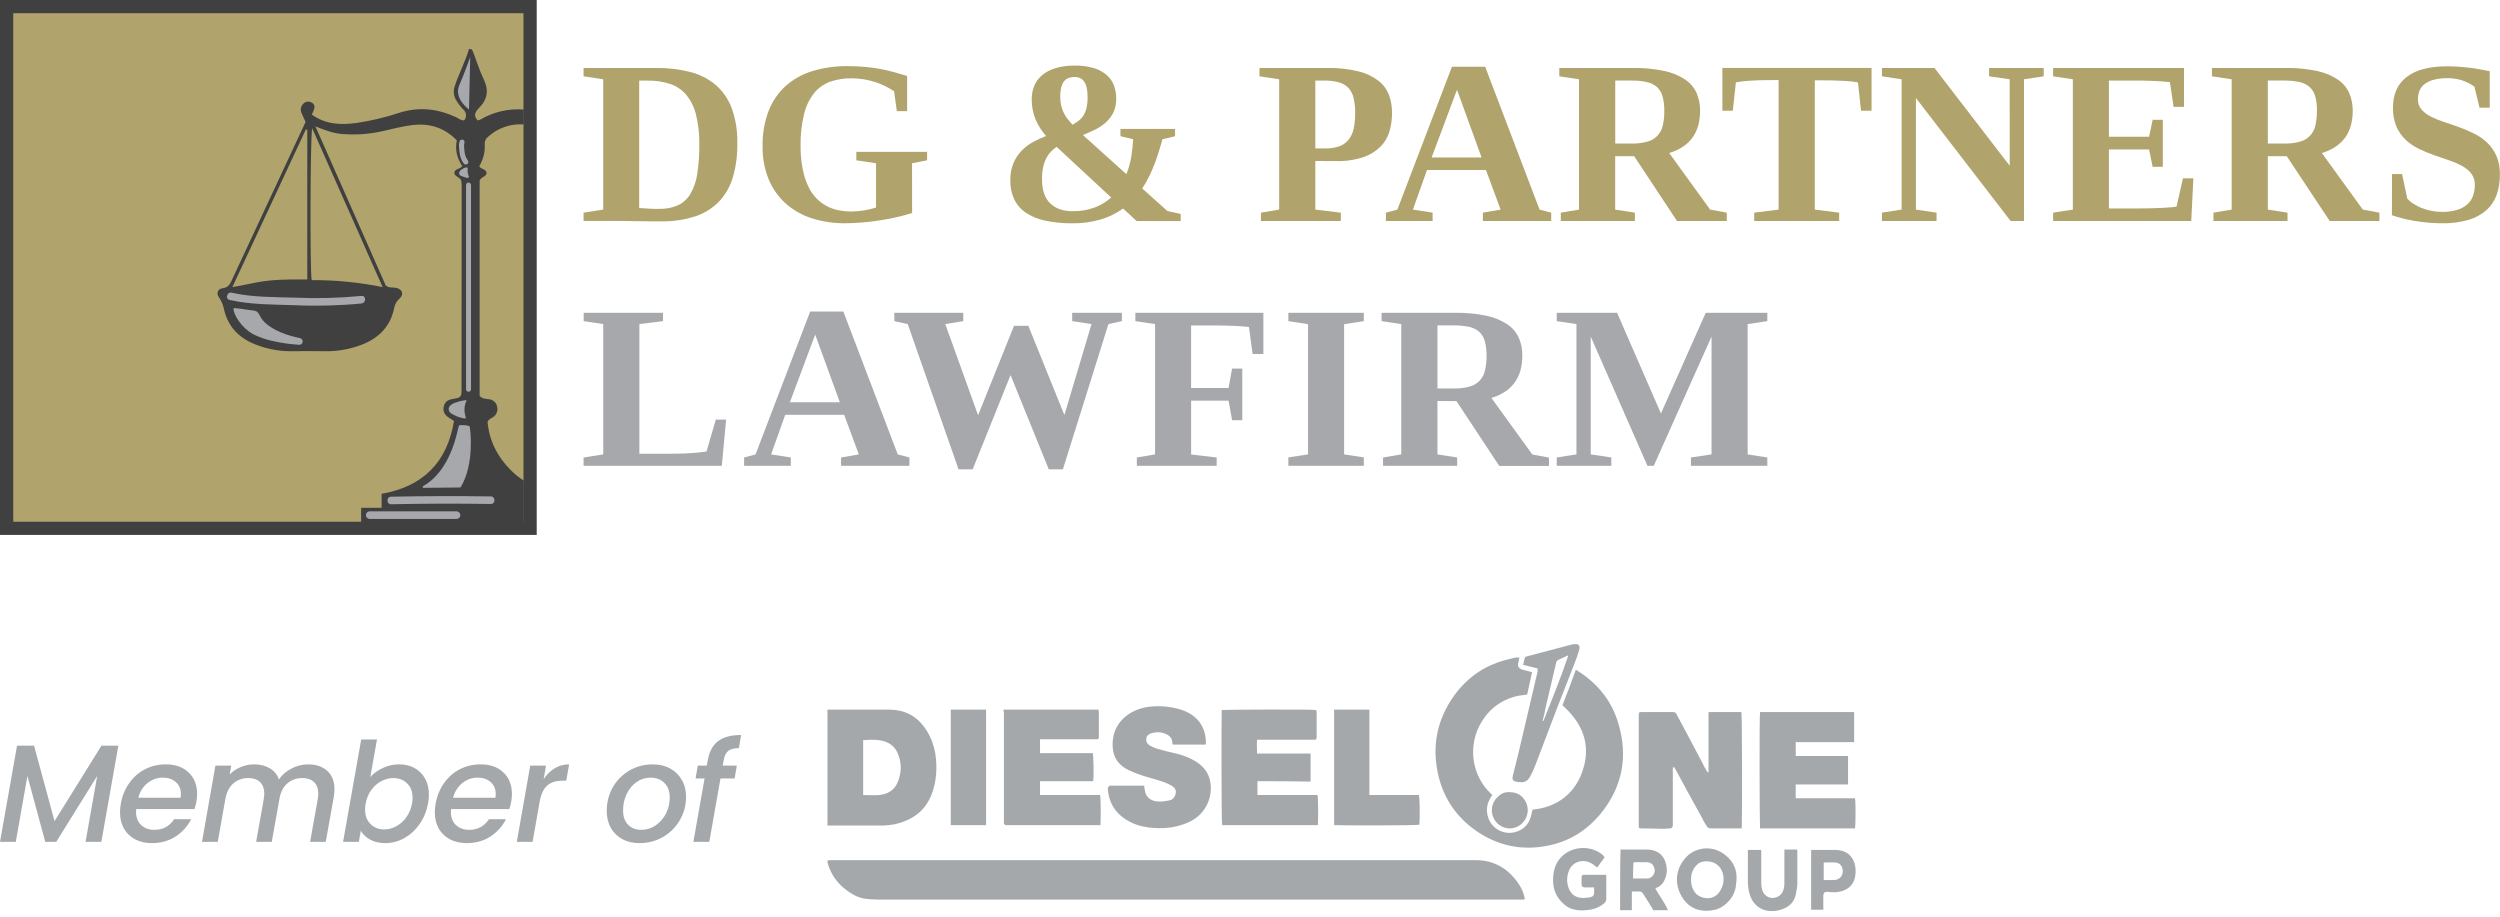 <svg width="229" height="84" viewBox="0 0 229 84" fill="none" xmlns="http://www.w3.org/2000/svg">
<path d="M67.684 68.531C67.244 68.531 66.919 68.615 66.707 68.784C66.496 68.954 66.357 69.237 66.289 69.634L66.2 70.129H67.494L67.291 71.308H65.997L64.97 77.116H63.512L64.539 71.308H63.715L63.917 70.129H64.742L64.831 69.634C64.974 68.831 65.291 68.248 65.782 67.884C66.272 67.512 66.974 67.326 67.887 67.326L67.684 68.531Z" fill="#A5A8AB"/>
<path d="M58.557 77.23C57.965 77.23 57.446 77.108 56.998 76.862C56.549 76.617 56.199 76.271 55.945 75.823C55.7 75.375 55.577 74.863 55.577 74.288C55.577 73.502 55.759 72.783 56.122 72.132C56.494 71.481 57.002 70.966 57.644 70.585C58.295 70.205 59.018 70.015 59.813 70.015C60.404 70.015 60.929 70.141 61.385 70.395C61.842 70.64 62.197 70.987 62.45 71.435C62.712 71.875 62.843 72.386 62.843 72.969C62.843 73.756 62.653 74.474 62.273 75.125C61.892 75.776 61.377 76.292 60.726 76.672C60.075 77.044 59.352 77.23 58.557 77.23ZM58.735 76.013C59.217 76.013 59.656 75.878 60.054 75.607C60.459 75.328 60.776 74.965 61.005 74.516C61.233 74.06 61.347 73.574 61.347 73.058C61.347 72.475 61.182 72.027 60.853 71.714C60.523 71.393 60.109 71.232 59.61 71.232C59.12 71.232 58.68 71.371 58.291 71.65C57.91 71.921 57.61 72.289 57.391 72.754C57.179 73.21 57.074 73.701 57.074 74.225C57.074 74.791 57.226 75.231 57.53 75.544C57.843 75.856 58.244 76.013 58.735 76.013Z" fill="#A5A8AB"/>
<path d="M49.8 71.359C50.087 70.936 50.425 70.606 50.814 70.37C51.211 70.133 51.651 70.015 52.133 70.015L51.867 71.511H51.499C50.941 71.511 50.493 71.65 50.155 71.93C49.816 72.209 49.58 72.69 49.444 73.375L48.785 77.116H47.339L48.569 70.129H50.015L49.8 71.359Z" fill="#A5A8AB"/>
<path d="M44.027 70.015C44.898 70.015 45.591 70.26 46.107 70.75C46.631 71.24 46.893 71.9 46.893 72.728C46.893 72.923 46.872 73.155 46.83 73.426C46.796 73.612 46.737 73.84 46.652 74.111H41.313C41.305 74.17 41.301 74.259 41.301 74.377C41.301 74.876 41.453 75.273 41.757 75.569C42.07 75.865 42.476 76.013 42.975 76.013C43.761 76.013 44.365 75.687 44.788 75.036H46.348C46.026 75.679 45.553 76.207 44.928 76.622C44.302 77.027 43.579 77.23 42.759 77.23C42.176 77.23 41.664 77.116 41.224 76.888C40.785 76.66 40.443 76.334 40.197 75.912C39.952 75.48 39.83 74.977 39.83 74.402C39.83 74.157 39.855 73.895 39.906 73.616C40.032 72.897 40.29 72.268 40.679 71.727C41.068 71.177 41.55 70.754 42.125 70.459C42.708 70.163 43.342 70.015 44.027 70.015ZM45.384 73.071C45.401 72.919 45.409 72.809 45.409 72.741C45.409 72.276 45.253 71.908 44.94 71.638C44.636 71.367 44.239 71.232 43.748 71.232C43.232 71.232 42.767 71.397 42.353 71.727C41.939 72.056 41.656 72.504 41.504 73.071H45.384Z" fill="#A5A8AB"/>
<path d="M33.923 71.169C34.228 70.83 34.612 70.556 35.078 70.344C35.542 70.124 36.037 70.015 36.561 70.015C37.102 70.015 37.576 70.129 37.981 70.357C38.396 70.585 38.717 70.911 38.945 71.333C39.174 71.748 39.288 72.238 39.288 72.805C39.288 73.05 39.262 73.312 39.212 73.591C39.085 74.292 38.827 74.922 38.438 75.48C38.058 76.03 37.588 76.461 37.03 76.774C36.481 77.078 35.902 77.23 35.293 77.23C34.752 77.23 34.291 77.124 33.911 76.913C33.53 76.702 33.243 76.431 33.048 76.102L32.871 77.116H31.425L33.087 67.732H34.532L33.923 71.169ZM37.741 73.591C37.774 73.43 37.791 73.257 37.791 73.071C37.791 72.504 37.622 72.065 37.284 71.752C36.954 71.431 36.536 71.27 36.029 71.27C35.665 71.27 35.301 71.363 34.938 71.549C34.583 71.735 34.274 72.005 34.012 72.361C33.75 72.716 33.577 73.134 33.492 73.616C33.459 73.777 33.442 73.95 33.442 74.136C33.442 74.702 33.606 75.15 33.936 75.48C34.274 75.81 34.693 75.975 35.192 75.975C35.564 75.975 35.927 75.882 36.282 75.696C36.646 75.501 36.959 75.222 37.221 74.859C37.483 74.495 37.656 74.073 37.741 73.591Z" fill="#A5A8AB"/>
<path d="M28.216 70.015C28.952 70.015 29.539 70.213 29.979 70.611C30.418 71.008 30.638 71.57 30.638 72.297C30.638 72.492 30.617 72.724 30.575 72.995L29.839 77.116H28.406L29.104 73.21C29.138 72.974 29.154 72.805 29.154 72.703C29.154 72.238 29.023 71.883 28.761 71.638C28.508 71.393 28.153 71.27 27.696 71.27C27.147 71.27 26.682 71.439 26.301 71.777C25.929 72.107 25.692 72.585 25.591 73.21L24.894 77.116H23.461L24.158 73.21C24.192 72.974 24.209 72.805 24.209 72.703C24.209 72.238 24.078 71.883 23.816 71.638C23.562 71.393 23.207 71.27 22.75 71.27C22.201 71.27 21.736 71.439 21.355 71.777C20.983 72.107 20.747 72.585 20.645 73.21V73.172L19.948 77.116H18.502L19.732 70.129H21.178L21.038 70.94C21.317 70.653 21.651 70.429 22.04 70.268C22.438 70.099 22.848 70.015 23.27 70.015C23.828 70.015 24.306 70.133 24.703 70.37C25.109 70.606 25.392 70.949 25.553 71.397C25.832 70.974 26.217 70.64 26.707 70.395C27.197 70.141 27.7 70.015 28.216 70.015Z" fill="#A5A8AB"/>
<path d="M15.19 70.015C16.061 70.015 16.754 70.26 17.27 70.75C17.794 71.24 18.056 71.9 18.056 72.728C18.056 72.923 18.035 73.155 17.993 73.426C17.959 73.612 17.9 73.84 17.815 74.111H12.476C12.468 74.17 12.464 74.259 12.464 74.377C12.464 74.876 12.616 75.273 12.92 75.569C13.233 75.865 13.639 76.013 14.138 76.013C14.924 76.013 15.528 75.687 15.951 75.036H17.511C17.19 75.679 16.716 76.207 16.091 76.622C15.465 77.027 14.742 77.23 13.922 77.23C13.339 77.23 12.827 77.116 12.388 76.888C11.948 76.66 11.606 76.334 11.36 75.912C11.115 75.48 10.993 74.977 10.993 74.402C10.993 74.157 11.018 73.895 11.069 73.616C11.196 72.897 11.453 72.268 11.842 71.727C12.231 71.177 12.713 70.754 13.288 70.459C13.871 70.163 14.505 70.015 15.19 70.015ZM16.547 73.071C16.564 72.919 16.572 72.809 16.572 72.741C16.572 72.276 16.416 71.908 16.103 71.638C15.799 71.367 15.402 71.232 14.911 71.232C14.396 71.232 13.931 71.397 13.516 71.727C13.102 72.056 12.819 72.504 12.667 73.071H16.547Z" fill="#A5A8AB"/>
<path d="M10.842 68.303L9.283 77.116H7.837L8.902 71.08L5.149 77.116H4.147L2.511 71.08L1.446 77.116H0L1.56 68.303H3.12L4.996 75.214L9.295 68.303H10.842Z" fill="#A5A8AB"/>
<g clip-path="url(#clip0_258_1785)">
<path d="M139.631 82.402C139.519 82.402 139.408 82.402 139.296 82.402C119.678 82.402 100.059 82.402 80.441 82.402C80.032 82.402 79.66 82.365 79.252 82.328C78.509 82.216 77.914 81.843 77.357 81.396C76.614 80.8 76.093 80.017 75.833 79.123C75.796 79.011 75.796 78.937 75.796 78.825C75.871 78.825 75.945 78.787 76.019 78.787C76.093 78.787 76.168 78.787 76.242 78.787C95.749 78.787 115.293 78.787 134.8 78.787C135.321 78.787 135.878 78.787 136.398 78.937C137.364 79.197 138.107 79.719 138.702 80.427C139.185 80.986 139.556 81.62 139.668 82.328C139.631 82.328 139.631 82.365 139.631 82.402Z" fill="#A5A8AB"/>
<path d="M75.796 75.62C75.796 72.079 75.796 68.539 75.796 64.999C75.908 64.999 76.019 64.999 76.13 64.999C77.877 64.999 79.66 64.999 81.407 64.999C82.781 64.999 83.859 65.521 84.639 66.564C85.197 67.309 85.531 68.167 85.68 69.061C85.865 70.328 85.791 71.558 85.345 72.75C84.751 74.278 83.599 75.135 81.927 75.508C81.518 75.582 81.109 75.62 80.701 75.62C79.14 75.62 77.58 75.62 76.019 75.62C75.982 75.62 75.908 75.62 75.796 75.62ZM79.066 72.825C79.586 72.825 80.069 72.862 80.515 72.825C81.258 72.75 81.816 72.452 82.15 71.819C82.596 70.887 82.633 69.918 82.224 68.986C82.001 68.465 81.593 68.092 80.998 67.906C80.366 67.719 79.735 67.757 79.066 67.794C79.066 69.471 79.066 71.148 79.066 72.825Z" fill="#A5A8AB"/>
<path d="M87.092 64.999C88.169 64.999 89.247 64.999 90.324 64.999C90.324 68.539 90.324 72.042 90.324 75.582C89.247 75.582 88.169 75.582 87.092 75.582C87.092 72.079 87.092 68.539 87.092 64.999Z" fill="#A5A8AB"/>
<path d="M91.922 64.999C94.821 64.999 97.719 64.999 100.617 64.999C100.617 65.074 100.654 65.148 100.654 65.223C100.654 65.968 100.654 66.676 100.654 67.421C100.654 67.459 100.654 67.533 100.654 67.57C100.654 67.682 100.58 67.719 100.468 67.719C100.394 67.719 100.32 67.719 100.245 67.719C98.685 67.719 97.161 67.719 95.601 67.719C95.489 67.719 95.378 67.719 95.266 67.719C95.266 68.129 95.266 68.539 95.266 68.986C96.901 68.986 98.499 68.986 100.097 68.986C100.171 69.21 100.208 71.26 100.134 71.558C98.536 71.558 96.901 71.558 95.266 71.558C95.266 72.005 95.266 72.377 95.266 72.825C97.124 72.825 98.945 72.825 100.766 72.825C100.84 73.048 100.84 75.21 100.803 75.582C100.728 75.582 100.617 75.582 100.506 75.582C97.793 75.582 95.081 75.582 92.331 75.582C92.257 75.582 92.183 75.582 92.108 75.582C92.034 75.545 91.997 75.508 91.96 75.433C91.922 75.359 91.96 75.284 91.96 75.21C91.96 71.893 91.96 68.577 91.96 65.26C91.922 65.186 91.922 65.111 91.922 64.999Z" fill="#A5A8AB"/>
<path d="M101.582 71.968C102.66 71.968 103.737 71.968 104.815 71.968C104.815 72.08 104.815 72.192 104.852 72.304C104.926 73.012 105.409 73.422 106.189 73.422C106.487 73.422 106.821 73.384 107.118 73.31C107.378 73.273 107.564 73.086 107.638 72.863C107.787 72.49 107.713 72.229 107.378 72.006C107.081 71.819 106.784 71.707 106.487 71.596C105.929 71.409 105.335 71.26 104.74 71.074C104.294 70.925 103.886 70.776 103.477 70.59C102.474 70.142 101.954 69.397 101.916 68.354C101.879 67.012 102.437 65.931 103.7 65.224C104.183 64.963 104.703 64.814 105.223 64.739C106.226 64.627 107.193 64.702 108.159 65C109.793 65.522 110.462 66.677 110.462 68.093C110.462 68.13 110.462 68.13 110.425 68.205C109.422 68.205 108.419 68.205 107.416 68.205C107.416 68.13 107.378 68.056 107.378 67.981C107.378 67.72 107.23 67.497 107.007 67.348C106.524 67.049 106.041 67.012 105.483 67.161C105.223 67.236 105.037 67.385 105 67.646C104.963 67.906 105.075 68.13 105.298 68.279C105.521 68.391 105.743 68.503 105.966 68.577C106.598 68.764 107.23 68.913 107.899 69.062C108.382 69.211 108.865 69.36 109.31 69.621C110.054 70.031 110.574 70.552 110.797 71.335C111.205 72.825 110.537 74.577 108.865 75.322C107.861 75.769 106.821 75.918 105.743 75.844C105 75.807 104.294 75.658 103.663 75.359C102.251 74.689 101.545 73.608 101.47 72.155C101.545 72.117 101.582 72.043 101.582 71.968Z" fill="#A5A8AB"/>
<path d="M115.182 71.558C115.182 72.005 115.182 72.378 115.182 72.825C117.04 72.825 118.861 72.825 120.681 72.825C120.756 73.049 120.756 75.21 120.719 75.583C117.783 75.583 114.885 75.583 111.95 75.583C111.875 75.359 111.875 65.372 111.913 65.037C112.098 64.999 120.161 64.962 120.57 65.037C120.57 65.111 120.607 65.186 120.607 65.26C120.607 66.006 120.607 66.751 120.607 67.459C120.607 67.757 120.57 67.757 120.273 67.757C118.712 67.757 117.152 67.757 115.554 67.757C115.442 67.757 115.331 67.757 115.145 67.757C115.108 68.167 115.145 68.577 115.145 69.024C116.78 69.024 118.415 69.024 120.05 69.024C120.05 69.881 120.05 70.701 120.05 71.595C118.452 71.558 116.854 71.558 115.182 71.558Z" fill="#A5A8AB"/>
<path d="M122.205 75.582C122.205 72.079 122.205 68.539 122.205 64.999C123.282 64.999 124.36 64.999 125.437 64.999C125.437 67.608 125.437 70.216 125.437 72.825C126.961 72.825 128.484 72.825 129.971 72.825C130.045 73.048 130.082 74.837 130.008 75.545C129.859 75.62 122.614 75.62 122.205 75.582Z" fill="#A5A8AB"/>
<path d="M153.23 70.292C153.23 70.404 153.23 70.478 153.23 70.59C153.23 72.23 153.23 73.832 153.23 75.472C153.23 75.546 153.23 75.583 153.23 75.658C153.193 75.77 153.119 75.882 153.007 75.882C152.822 75.882 152.599 75.919 152.413 75.919C151.744 75.919 151.112 75.882 150.443 75.882C150.109 75.882 150.109 75.882 150.109 75.583C150.109 72.23 150.109 68.876 150.109 65.522C150.109 65.224 150.146 65.224 150.443 65.224C151.372 65.224 152.301 65.224 153.23 65.224C153.379 65.224 153.49 65.261 153.565 65.41C154.382 66.938 155.2 68.466 155.979 69.957C156.054 70.106 156.128 70.292 156.24 70.441C156.277 70.553 156.351 70.627 156.425 70.739C156.463 70.739 156.463 70.739 156.5 70.739C156.5 68.913 156.5 67.087 156.5 65.224C157.54 65.224 158.506 65.224 159.51 65.224C159.584 65.41 159.584 75.472 159.546 75.882C159.473 75.882 159.435 75.882 159.361 75.882C158.506 75.882 157.614 75.882 156.76 75.882C156.574 75.882 156.425 75.844 156.351 75.695C156.203 75.472 156.054 75.248 155.943 74.987C155.088 73.459 154.271 71.931 153.416 70.366C153.416 70.329 153.379 70.329 153.379 70.292C153.268 70.292 153.268 70.292 153.23 70.292Z" fill="#A5A8AB"/>
<path d="M161.219 65.224C164.08 65.224 166.941 65.224 169.839 65.224C169.839 66.118 169.839 67.05 169.839 67.981C168.056 67.981 166.272 67.981 164.488 67.981C164.488 68.429 164.488 68.801 164.488 69.249C166.087 69.249 167.684 69.249 169.282 69.249C169.282 70.143 169.282 71 169.282 71.857C167.684 71.857 166.087 71.857 164.488 71.857C164.488 72.304 164.488 72.677 164.488 73.124C166.309 73.124 168.13 73.124 169.913 73.124C169.988 73.348 169.988 75.584 169.913 75.882C167.015 75.882 164.117 75.882 161.219 75.882C161.182 75.658 161.145 65.708 161.219 65.224Z" fill="#A5A8AB"/>
<path d="M148.437 77.819C148.548 77.819 148.66 77.819 148.734 77.819C149.403 77.819 150.072 77.819 150.741 77.819C152.115 77.782 152.598 78.676 152.673 79.533C152.709 79.906 152.635 80.242 152.487 80.577C152.338 80.912 152.115 81.173 151.744 81.322C151.707 81.322 151.669 81.359 151.632 81.397C152.004 82.067 152.487 82.664 152.784 83.372C152.301 83.372 151.892 83.372 151.446 83.372C151.149 82.85 150.815 82.366 150.518 81.881C150.443 81.732 150.332 81.657 150.109 81.657C149.923 81.657 149.7 81.657 149.477 81.657C149.477 82.254 149.477 82.813 149.477 83.372C149.106 83.372 148.734 83.372 148.4 83.372C148.4 83.148 148.4 78.378 148.437 77.819ZM149.589 80.465C150.072 80.465 150.518 80.465 150.963 80.465C151.075 80.465 151.223 80.391 151.335 80.279C151.595 80.018 151.632 79.72 151.484 79.384C151.372 79.086 151.075 78.975 150.778 78.975C150.48 78.975 150.146 78.975 149.849 78.975C149.774 78.975 149.7 78.975 149.626 79.012C149.589 79.496 149.589 79.943 149.589 80.465Z" fill="#A5A8AB"/>
<path d="M146.988 78.527C146.765 78.825 146.542 79.123 146.319 79.458C146.17 79.384 146.059 79.272 145.947 79.197C145.167 78.601 144.052 78.862 143.718 79.756C143.495 80.315 143.495 80.874 143.718 81.433C143.978 81.992 144.387 82.253 145.056 82.253C145.279 82.253 145.502 82.216 145.687 82.178C145.91 82.141 146.022 81.992 146.022 81.769C146.022 81.62 146.022 81.433 146.022 81.284C145.799 81.284 145.613 81.284 145.39 81.284C145.279 81.284 145.204 81.284 145.093 81.284C144.981 81.247 144.87 81.172 144.87 81.061C144.87 80.837 144.87 80.614 144.87 80.353C144.87 80.204 144.944 80.129 145.093 80.129C145.762 80.129 146.431 80.129 147.099 80.129C147.099 80.129 147.099 80.129 147.136 80.166C147.136 80.204 147.136 80.278 147.136 80.353C147.136 81.023 147.136 81.694 147.136 82.328C147.136 82.514 147.062 82.626 146.951 82.737C146.468 83.147 145.91 83.334 145.279 83.371C144.981 83.408 144.647 83.408 144.313 83.334C143.792 83.259 143.347 82.961 143.012 82.588C142.566 82.104 142.306 81.508 142.269 80.874C142.232 80.278 142.306 79.682 142.566 79.123C143.235 77.819 144.907 77.297 146.282 77.968C146.579 78.117 146.802 78.266 146.988 78.527Z" fill="#A5A8AB"/>
<path d="M163.449 77.819C163.783 77.819 164.043 77.819 164.303 77.819C164.414 77.819 164.489 77.819 164.6 77.819C164.6 77.856 164.638 77.894 164.638 77.931C164.638 78.9 164.638 79.869 164.638 80.875C164.638 81.248 164.563 81.583 164.489 81.956C164.303 82.813 163.671 83.223 162.817 83.409C161.962 83.558 161.219 83.372 160.661 82.701C160.401 82.365 160.253 81.956 160.179 81.546C160.142 81.285 160.104 81.024 160.104 80.763C160.104 79.906 160.104 79.012 160.104 78.155C160.104 78.08 160.104 77.968 160.104 77.856C160.513 77.856 160.885 77.856 161.331 77.856C161.331 77.968 161.331 78.08 161.331 78.155C161.331 79.086 161.331 79.981 161.331 80.912C161.331 81.136 161.368 81.359 161.442 81.583C161.59 81.993 161.962 82.254 162.371 82.254C162.779 82.254 163.189 81.993 163.337 81.583C163.411 81.397 163.449 81.173 163.449 80.95C163.449 80.018 163.449 79.086 163.449 78.117C163.449 78.08 163.449 77.968 163.449 77.819Z" fill="#A5A8AB"/>
<path d="M159.063 80.65C159.026 80.874 159.026 81.06 158.989 81.284C158.84 82.066 158.394 82.625 157.725 83.072C157.465 83.221 157.205 83.333 156.908 83.37C155.719 83.594 154.679 83.184 154.084 82.178C153.341 80.986 153.49 79.644 154.344 78.638C155.236 77.557 156.908 77.371 158.06 78.34C158.803 78.936 159.137 79.719 159.063 80.65ZM157.874 80.576C157.874 80.501 157.874 80.427 157.874 80.315C157.763 79.42 157.131 78.861 156.239 78.899C155.868 78.899 155.571 79.048 155.347 79.309C154.753 79.942 154.753 81.097 155.273 81.768C155.757 82.364 157.019 82.588 157.577 81.582C157.763 81.284 157.874 80.948 157.874 80.576Z" fill="#A5A8AB"/>
<path d="M167.015 83.333C166.644 83.333 166.272 83.333 165.9 83.333C165.9 81.507 165.9 79.681 165.9 77.855C165.975 77.855 166.086 77.855 166.198 77.855C166.792 77.855 167.424 77.855 168.018 77.855C169.319 77.818 169.839 78.638 169.951 79.42C169.988 79.718 169.988 80.054 169.913 80.389C169.765 81.097 169.17 81.656 168.13 81.731C167.907 81.731 167.684 81.731 167.461 81.693C167.127 81.693 167.052 81.731 167.015 82.029C167.015 82.364 167.015 82.662 167.015 82.998C167.015 83.072 167.015 83.184 167.015 83.333ZM167.052 79.01C167.052 79.569 167.052 80.054 167.052 80.613C167.349 80.613 167.647 80.613 167.944 80.613C168.464 80.613 168.799 80.277 168.799 79.793C168.799 79.383 168.538 79.048 168.167 79.01C167.795 78.973 167.424 79.01 167.052 79.01Z" fill="#A5A8AB"/>
<path d="M139.184 60.23C139.147 60.416 139.11 60.565 139.073 60.714C138.999 61.05 139.11 61.236 139.482 61.348C139.742 61.422 140.039 61.497 140.336 61.571C140.188 62.279 140.039 62.95 139.89 63.621C139.63 63.658 139.333 63.695 139.073 63.733C137.364 64.105 136.212 65.112 135.469 66.565C134.465 68.652 134.911 71.148 136.583 72.713C136.621 72.751 136.658 72.788 136.695 72.825C136.658 72.9 136.583 72.974 136.546 73.049C136.137 73.72 136.1 74.39 136.398 75.098C136.695 75.769 137.438 76.328 138.33 76.291C139.147 76.254 139.89 75.769 140.15 75.024C140.262 74.763 140.299 74.465 140.373 74.167C140.671 74.129 140.968 74.092 141.265 74.018C142.937 73.608 144.089 72.602 144.758 71.148C145.687 68.987 145.389 66.975 143.717 65.186C143.532 65 143.346 64.813 143.123 64.59C143.532 63.584 143.94 62.466 144.349 61.348C144.46 61.422 144.535 61.46 144.646 61.534C146.467 62.727 147.693 64.329 148.25 66.304C149.142 69.285 148.622 72.08 146.616 74.54C145.352 76.067 143.717 77.111 141.674 77.483C139.333 77.931 137.215 77.446 135.32 76.179C133.462 74.912 132.31 73.235 131.79 71.186C131.121 68.503 131.567 65.969 133.239 63.658C134.503 61.944 136.137 60.863 138.218 60.379C138.515 60.304 138.85 60.193 139.184 60.23Z" fill="#A5A8AB"/>
<path d="M140.856 61.236C140.411 61.124 139.965 61.012 139.519 60.901C139.556 60.677 139.63 60.453 139.667 60.267C139.705 60.155 139.779 60.155 139.89 60.118C140.559 59.932 141.191 59.783 141.86 59.596C142.566 59.41 143.272 59.224 143.978 59.037C144.126 59 144.238 59 144.386 59C144.572 59 144.646 59.112 144.684 59.261C144.684 59.373 144.684 59.447 144.646 59.559C144.535 59.932 144.423 60.267 144.275 60.64C143.717 62.056 143.16 63.509 142.603 64.925C141.934 66.639 141.302 68.391 140.634 70.105C140.485 70.478 140.336 70.813 140.15 71.148C139.89 71.596 139.593 71.707 139.073 71.633C138.553 71.558 138.478 71.446 138.59 70.999C138.739 70.366 138.924 69.695 139.073 69.061C139.667 66.528 140.262 63.993 140.856 61.459C140.819 61.385 140.819 61.31 140.856 61.236ZM143.643 60.081L143.606 60.043C143.457 60.118 143.309 60.193 143.123 60.267C142.491 60.565 142.603 60.453 142.454 61.087C142.157 62.354 141.86 63.621 141.562 64.888C141.488 65.26 141.414 65.67 141.302 66.043C141.339 66.043 141.339 66.043 141.377 66.043C142.157 64.068 142.974 62.093 143.643 60.081Z" fill="#A5A8AB"/>
<path d="M138.293 72.565C138.776 72.565 139.147 72.714 139.445 73.012C140.113 73.683 140.113 74.763 139.407 75.434C138.776 76.031 137.81 76.031 137.178 75.434C136.472 74.763 136.472 73.646 137.215 72.975C137.512 72.677 137.884 72.528 138.293 72.565Z" fill="#A5A8AB"/>
</g>
<g clip-path="url(#clip1_258_1785)">
<path d="M48.521 48.702H0.368V0.708H48.521V48.702ZM0.571 48.505H48.318V0.911H0.571V48.505Z" fill="#404041"/>
<path d="M48.557 0.604H0.606V48.396H48.557V0.604Z" fill="#B0A36C"/>
<path d="M49.163 49H0V0H49.163V49ZM1.213 47.791H47.95V1.209H1.213V47.791Z" fill="#404041"/>
<path d="M47.974 11.398V10.034C46.585 9.925 45.197 10.247 44 10.957C43.918 10.991 43.832 11.014 43.744 11.027C43.335 10.576 43.547 10.221 43.884 9.883C44.662 9.098 44.79 8.254 44.301 7.242C43.908 6.431 43.648 5.56 43.317 4.716C43.276 4.608 43.25 4.467 42.957 4.488C42.624 5.666 42.006 6.773 41.627 7.982C41.569 8.177 41.552 8.383 41.578 8.585C41.603 8.788 41.669 8.983 41.773 9.159C41.963 9.482 42.192 9.781 42.455 10.048C42.592 10.171 42.675 10.343 42.686 10.527C42.697 10.71 42.635 10.891 42.514 11.029C42.199 11.029 42.011 10.845 41.793 10.743C40.109 9.958 38.406 9.762 36.599 10.323C35.324 10.746 34.015 11.06 32.686 11.261C31.233 11.457 29.815 11.41 28.563 10.494C28.651 10.322 28.726 10.143 28.785 9.96C28.805 9.9 28.811 9.836 28.806 9.773C28.8 9.71 28.782 9.649 28.753 9.594C28.723 9.538 28.683 9.488 28.634 9.448C28.585 9.408 28.529 9.378 28.468 9.359C28.353 9.307 28.224 9.294 28.1 9.321C27.976 9.348 27.865 9.413 27.781 9.508C27.676 9.607 27.603 9.734 27.57 9.873C27.538 10.013 27.547 10.159 27.598 10.293C27.712 10.58 27.846 10.859 27.992 11.169C25.735 16.004 23.508 20.785 21.283 25.558C21.098 25.95 20.96 26.327 20.401 26.402C19.935 26.462 19.793 26.845 20.053 27.236C20.267 27.542 20.419 27.886 20.502 28.25C20.872 30.017 22.018 31.08 23.652 31.649C24.654 32.011 25.713 32.189 26.779 32.173C27.811 32.148 28.845 32.162 29.878 32.173C30.82 32.178 31.756 32.033 32.653 31.746C34.444 31.184 35.732 30.107 36.114 28.184C36.178 27.852 36.354 27.552 36.612 27.334C37.024 26.941 36.858 26.508 36.307 26.37C36.01 26.296 35.675 26.415 35.338 26.158L28.894 11.579C29.774 11.93 30.534 12.217 31.347 12.275C32.597 12.376 33.855 12.286 35.077 12.007C35.925 11.81 36.77 11.595 37.636 11.475C39.276 11.247 40.661 11.649 41.848 12.86C41.651 13.716 41.876 14.505 42.338 15.215C42.126 15.533 41.582 15.439 41.62 15.89C41.722 16.214 42.106 16.21 42.25 16.544C42.26 16.668 42.289 16.854 42.289 17.039C42.289 23.345 42.285 29.651 42.275 35.957C42.267 36.05 42.247 36.142 42.216 36.23C42.204 36.258 42.185 36.283 42.163 36.304C42.141 36.328 42.116 36.346 42.031 36.422C41.561 36.601 40.783 36.448 40.637 37.3C40.517 38.01 41.096 38.236 41.588 38.561C40.952 42.41 38.688 44.578 34.956 45.234V46.512H33.08V47.819H47.976V44.025C47.561 43.758 47.176 43.449 46.826 43.103C45.548 41.837 44.813 40.355 44.66 38.636C44.784 38.385 44.979 38.334 45.132 38.23C45.295 38.133 45.423 37.986 45.496 37.812C45.569 37.637 45.584 37.444 45.538 37.26C45.507 37.074 45.413 36.904 45.272 36.778C45.131 36.652 44.951 36.578 44.762 36.568C44.495 36.526 44.193 36.542 43.935 36.275V16.546C44.071 16.181 44.538 16.208 44.575 15.849C44.524 15.447 44.047 15.535 43.9 15.221C44.273 14.612 44.448 13.902 44.4 13.19C44.39 13.065 44.412 12.94 44.464 12.826C44.516 12.712 44.596 12.613 44.697 12.539C45.136 12.135 45.653 11.825 46.217 11.629C46.78 11.433 47.378 11.354 47.974 11.398ZM21.285 26.298L28.014 11.861L28.147 11.899C28.147 16.67 28.147 20.74 28.147 25.597C23.949 25.556 23.877 25.86 21.285 26.298ZM35.049 26.298C32.911 25.864 30.733 25.649 28.551 25.658C28.386 24.847 28.415 12.827 28.594 11.74L35.049 26.298Z" fill="#404041"/>
<path d="M42.961 10.03C42.961 10.03 41.547 9.028 42.065 7.823C42.553 6.702 43.071 5.228 43.071 5.228C43.071 5.228 42.961 9.942 42.961 10.03Z" fill="#A6A8AB"/>
<path d="M33.111 27.106C31.143 27.297 29.163 27.353 27.187 27.271C25.218 27.208 23.144 27.25 21.222 26.81C20.787 26.71 20.602 27.377 21.039 27.477C22.953 27.917 25.003 27.887 26.958 27.956C29.01 28.049 31.067 27.997 33.111 27.799C33.553 27.752 33.556 27.059 33.111 27.106Z" fill="#A6A8AB"/>
<path d="M27.468 30.97C26.334 30.735 25.054 30.293 24.255 29.536C24.111 29.403 23.989 29.248 23.892 29.078C23.776 28.882 23.652 28.531 23.357 28.468C23.16 28.429 22.839 28.398 22.642 28.37C22.221 28.309 21.855 28.241 21.474 28.215C21.264 28.201 21.502 28.735 21.528 28.804C21.617 29.021 21.734 29.227 21.876 29.414C22.21 29.893 22.643 30.294 23.146 30.592C23.758 30.903 24.41 31.127 25.084 31.257C25.836 31.425 26.6 31.533 27.37 31.581C27.41 31.587 27.451 31.586 27.491 31.576C27.53 31.567 27.568 31.55 27.601 31.526C27.634 31.502 27.662 31.472 27.683 31.438C27.704 31.403 27.719 31.365 27.725 31.325C27.732 31.285 27.73 31.244 27.721 31.204C27.711 31.165 27.694 31.127 27.67 31.094C27.646 31.061 27.616 31.034 27.582 31.012C27.547 30.991 27.508 30.977 27.468 30.97Z" fill="#A6A8AB"/>
<path d="M44.957 45.471C41.916 45.427 38.873 45.435 35.831 45.497C35.384 45.497 35.382 46.2 35.831 46.19C38.872 46.127 41.914 46.118 44.957 46.164C45.404 46.17 45.404 45.477 44.957 45.471Z" fill="#A6A8AB"/>
<path d="M41.846 46.839C39.176 46.839 36.507 46.839 33.838 46.839C33.75 46.846 33.668 46.885 33.609 46.949C33.549 47.014 33.516 47.098 33.516 47.186C33.516 47.273 33.549 47.358 33.609 47.422C33.668 47.486 33.75 47.525 33.838 47.532C36.508 47.532 39.177 47.532 41.846 47.532C41.934 47.525 42.016 47.486 42.075 47.422C42.135 47.358 42.168 47.273 42.168 47.186C42.168 47.098 42.135 47.014 42.075 46.949C42.016 46.885 41.934 46.846 41.846 46.839Z" fill="#A6A8AB"/>
<path d="M42.728 36.679C42.697 36.638 42.531 36.679 42.488 36.679C42.255 36.713 42.026 36.771 41.805 36.852C41.585 36.911 41.382 37.021 41.214 37.174C41.169 37.224 41.137 37.284 41.118 37.348C41.099 37.412 41.095 37.48 41.106 37.546C41.117 37.612 41.143 37.675 41.181 37.73C41.22 37.785 41.27 37.831 41.328 37.865C41.622 38.059 41.949 38.199 42.293 38.277C42.389 38.306 42.487 38.324 42.586 38.332C42.732 38.332 42.661 38.214 42.636 38.136C42.603 38.027 42.579 37.916 42.563 37.804C42.538 37.622 42.538 37.438 42.563 37.256C42.581 37.129 42.613 37.003 42.657 36.882C42.675 36.84 42.754 36.719 42.728 36.679Z" fill="#A6A8AB"/>
<path d="M42.843 15.398V15.384C42.809 15.325 42.697 15.325 42.646 15.345C42.471 15.402 42.311 15.493 42.173 15.614C42.123 15.658 42.087 15.715 42.067 15.779C42.053 15.828 42.052 15.88 42.066 15.93C42.079 15.979 42.106 16.024 42.144 16.059C42.202 16.104 42.269 16.136 42.34 16.153L42.461 16.193L42.728 16.289C42.767 16.3 42.808 16.3 42.847 16.291C42.886 16.281 42.922 16.262 42.951 16.234C42.952 16.229 42.952 16.223 42.951 16.218C42.953 16.17 42.94 16.122 42.913 16.081C42.841 15.879 42.816 15.664 42.839 15.451C42.845 15.434 42.846 15.415 42.843 15.398Z" fill="#A6A8AB"/>
<path d="M42.868 14.719C42.699 14.488 42.591 14.218 42.555 13.934C42.534 13.797 42.522 13.658 42.517 13.52C42.494 13.371 42.503 13.219 42.543 13.074C42.551 13.045 42.553 13.015 42.55 12.985C42.546 12.955 42.536 12.926 42.521 12.899C42.506 12.873 42.486 12.85 42.462 12.832C42.438 12.813 42.411 12.8 42.382 12.792C42.322 12.777 42.26 12.785 42.207 12.815C42.154 12.845 42.114 12.894 42.096 12.953C42.043 13.126 42.029 13.309 42.053 13.488C42.06 13.668 42.077 13.848 42.104 14.026C42.145 14.363 42.269 14.684 42.466 14.96C42.499 15.011 42.55 15.048 42.608 15.064C42.667 15.079 42.73 15.071 42.783 15.043C42.81 15.027 42.834 15.007 42.853 14.982C42.872 14.957 42.886 14.929 42.894 14.899C42.902 14.868 42.904 14.837 42.899 14.806C42.895 14.775 42.884 14.745 42.868 14.719Z" fill="#A6A8AB"/>
<path d="M42.138 44.653C42.153 44.653 42.168 44.649 42.181 44.642C42.194 44.634 42.205 44.623 42.212 44.61C43.471 42.5 43.094 39.368 43.026 39.081C42.992 38.938 42.059 38.899 42.041 38.981C42.023 39.064 41.96 39.262 41.937 39.374C41.149 42.916 39.487 44.133 38.759 44.524C38.741 44.533 38.728 44.547 38.72 44.565C38.712 44.583 38.71 44.602 38.715 44.621C38.72 44.64 38.731 44.657 38.746 44.669C38.761 44.681 38.781 44.687 38.8 44.687L42.138 44.653Z" fill="#A6A8AB"/>
<path d="M42.691 16.929V35.678C42.696 35.735 42.722 35.787 42.764 35.826C42.807 35.864 42.861 35.885 42.918 35.885C42.975 35.885 43.03 35.864 43.072 35.826C43.114 35.787 43.141 35.735 43.146 35.678V16.929C43.141 16.872 43.114 16.82 43.072 16.781C43.03 16.743 42.975 16.722 42.918 16.722C42.861 16.722 42.807 16.743 42.764 16.781C42.722 16.82 42.696 16.872 42.691 16.929Z" fill="#A6A8AB"/>
<path d="M60.135 6.227C61.17 6.215 62.202 6.336 63.206 6.588C64.063 6.801 64.861 7.203 65.54 7.766C66.207 8.343 66.717 9.078 67.024 9.903C67.394 10.944 67.568 12.045 67.538 13.149C67.555 14.177 67.423 15.201 67.144 16.191C66.909 17.023 66.481 17.789 65.896 18.428C65.296 19.054 64.553 19.525 63.73 19.802C62.715 20.137 61.649 20.295 60.58 20.271C60.186 20.271 59.761 20.271 59.321 20.271L58.032 20.255C57.612 20.255 57.215 20.243 56.84 20.239H55.87H53.454V19.48L55.257 19.199V7.261L53.454 6.99V6.227H60.135ZM64.057 13.241C64.076 12.31 63.972 11.38 63.748 10.476C63.585 9.811 63.275 9.192 62.84 8.663C62.446 8.207 61.935 7.868 61.361 7.681C60.704 7.471 60.017 7.37 59.327 7.383H58.551V19.052C58.719 19.066 58.87 19.078 59.008 19.084L59.416 19.109C59.554 19.121 59.696 19.127 59.847 19.131C59.999 19.134 60.174 19.131 60.377 19.131C60.978 19.15 61.577 19.034 62.127 18.791C62.603 18.558 62.997 18.188 63.26 17.729C63.577 17.162 63.785 16.54 63.874 15.896C64.006 15.018 64.067 14.13 64.057 13.241Z" fill="#B0A36C"/>
<path d="M83.549 19.511C83.143 19.642 82.69 19.766 82.19 19.882C81.69 19.999 81.171 20.098 80.632 20.18C80.093 20.266 79.551 20.331 79.006 20.377C78.461 20.423 77.936 20.447 77.431 20.451C76.392 20.462 75.359 20.308 74.369 19.996C73.484 19.718 72.668 19.257 71.974 18.644C71.296 18.031 70.762 17.276 70.413 16.432C70.022 15.467 69.831 14.433 69.852 13.392C69.829 12.296 70.014 11.205 70.397 10.178C70.731 9.304 71.264 8.52 71.955 7.887C72.662 7.257 73.5 6.788 74.408 6.514C75.453 6.198 76.541 6.044 77.633 6.058C78.243 6.058 78.796 6.082 79.295 6.131C79.794 6.179 80.261 6.245 80.695 6.327C81.129 6.411 81.537 6.507 81.922 6.616L83.094 6.959V10.178H82.15L81.898 8.358C81.355 7.994 80.763 7.707 80.14 7.507C79.802 7.4 79.457 7.318 79.106 7.261C78.744 7.202 78.377 7.173 78.01 7.173C77.354 7.164 76.702 7.265 76.08 7.471C75.506 7.67 74.996 8.021 74.607 8.486C74.156 9.048 73.834 9.702 73.664 10.401C73.422 11.377 73.311 12.381 73.333 13.386C73.327 14.098 73.393 14.809 73.53 15.508C73.634 16.048 73.804 16.574 74.036 17.074C74.228 17.486 74.488 17.863 74.806 18.189C75.086 18.471 75.408 18.709 75.761 18.893C76.096 19.067 76.454 19.191 76.824 19.264C77.187 19.336 77.557 19.373 77.927 19.374C78.331 19.373 78.734 19.34 79.132 19.276C79.509 19.216 79.881 19.127 80.244 19.009V14.954L78.441 14.684V13.91H84.921V14.684L83.543 14.954L83.549 19.511Z" fill="#B0A36C"/>
<path d="M102.247 9.028C102.259 9.459 102.173 9.888 101.997 10.282C101.832 10.623 101.603 10.93 101.323 11.186C101.032 11.452 100.706 11.675 100.353 11.85C99.986 12.034 99.6 12.207 99.195 12.368L103.178 15.957C103.39 15.422 103.544 14.865 103.635 14.297C103.717 13.784 103.771 13.267 103.796 12.748L102.633 12.478V11.809H107.634V12.478L106.484 12.756C106.4 13.035 106.306 13.352 106.201 13.708C106.096 14.064 105.972 14.439 105.828 14.833C105.684 15.225 105.514 15.629 105.318 16.044C105.119 16.467 104.888 16.874 104.627 17.262L106.935 19.331L108.15 19.594V20.251H104.123L102.875 19.101C102.272 19.532 101.603 19.864 100.894 20.082C100.031 20.344 99.132 20.469 98.23 20.453C97.37 20.466 96.511 20.38 95.67 20.196C95.035 20.063 94.433 19.805 93.898 19.439C93.454 19.125 93.102 18.7 92.876 18.206C92.647 17.675 92.534 17.101 92.545 16.522C92.531 15.971 92.633 15.423 92.844 14.913C93.03 14.489 93.29 14.101 93.614 13.769C93.924 13.456 94.28 13.191 94.67 12.984C95.042 12.787 95.425 12.61 95.818 12.456C95.63 12.241 95.458 12.014 95.302 11.775C95.139 11.526 94.999 11.264 94.882 10.99C94.76 10.706 94.666 10.41 94.603 10.107C94.536 9.773 94.503 9.433 94.504 9.092C94.502 8.694 94.572 8.298 94.711 7.925C94.857 7.548 95.091 7.211 95.394 6.943C95.749 6.634 96.165 6.403 96.615 6.264C97.21 6.082 97.83 5.995 98.452 6.007C99.052 5.994 99.65 6.075 100.225 6.249C100.66 6.38 101.063 6.602 101.406 6.9C101.697 7.163 101.918 7.493 102.05 7.862C102.182 8.236 102.248 8.631 102.247 9.028ZM98.23 19.345C98.934 19.361 99.635 19.244 100.295 18.999C100.844 18.79 101.349 18.482 101.786 18.09L96.783 13.449C96.605 13.574 96.439 13.713 96.286 13.867C96.116 14.042 95.971 14.24 95.857 14.456C95.721 14.717 95.62 14.995 95.558 15.282C95.479 15.651 95.442 16.028 95.448 16.405C95.448 17.402 95.696 18.141 96.192 18.622C96.688 19.104 97.367 19.345 98.23 19.345ZM97.117 8.861C97.115 9.128 97.144 9.395 97.202 9.656C97.254 9.884 97.332 10.107 97.432 10.319C97.53 10.523 97.649 10.716 97.789 10.894C97.929 11.072 98.08 11.247 98.24 11.422C98.441 11.316 98.632 11.194 98.813 11.057C98.987 10.92 99.136 10.753 99.252 10.564C99.383 10.348 99.477 10.111 99.529 9.864C99.598 9.534 99.63 9.198 99.624 8.861C99.624 7.656 99.23 7.053 98.442 7.053C97.966 7.053 97.625 7.204 97.421 7.507C97.216 7.809 97.115 8.26 97.117 8.861Z" fill="#B0A36C"/>
<path d="M120.484 14.746V19.199L122.821 19.48V20.243H115.502V19.48L117.17 19.199V7.261L115.366 6.99V6.227H121.563C122.543 6.205 123.522 6.311 124.473 6.545C125.137 6.708 125.758 7.008 126.299 7.424C126.728 7.766 127.055 8.22 127.242 8.735C127.424 9.256 127.514 9.805 127.51 10.356C127.511 10.914 127.436 11.469 127.285 12.007C127.136 12.533 126.859 13.014 126.478 13.408C126.035 13.851 125.496 14.186 124.903 14.389C124.088 14.657 123.232 14.782 122.374 14.756L120.484 14.746ZM124.133 10.376C124.141 9.901 124.092 9.428 123.987 8.965C123.908 8.623 123.743 8.307 123.508 8.046C123.27 7.802 122.969 7.627 122.638 7.54C122.205 7.426 121.759 7.373 121.311 7.383H120.484V13.596H121.354C121.805 13.611 122.255 13.545 122.681 13.4C123.016 13.278 123.311 13.068 123.536 12.794C123.767 12.494 123.925 12.146 123.997 11.775C124.093 11.315 124.139 10.846 124.133 10.376Z" fill="#B0A36C"/>
<path d="M131.227 19.48V20.243H126.948V19.48L127.998 19.199L132.999 6.111H136.041L141.023 19.199L142.092 19.48V20.243H135.831V19.48L137.457 19.199L136.114 15.57H130.713L129.423 19.199L131.227 19.48ZM133.462 8.223L131.138 14.422H135.71L133.462 8.223Z" fill="#B0A36C"/>
<path d="M147.95 14.307V19.199L149.754 19.48V20.243H142.968V19.48L144.636 19.199V7.261L142.833 6.99V6.227H149.555C150.547 6.208 151.538 6.304 152.508 6.514C153.187 6.658 153.831 6.931 154.407 7.318C154.854 7.63 155.207 8.059 155.425 8.558C155.632 9.062 155.735 9.602 155.728 10.146C155.73 10.568 155.681 10.989 155.582 11.4C155.487 11.791 155.325 12.163 155.104 12.499C154.872 12.846 154.576 13.147 154.233 13.386C153.825 13.667 153.374 13.88 152.896 14.014L156.651 19.199L158.171 19.48V20.243H153.613L149.691 14.307H147.95ZM152.449 10.168C152.461 9.704 152.404 9.241 152.28 8.794C152.187 8.465 152.002 8.17 151.746 7.942C151.473 7.72 151.148 7.57 150.801 7.505C150.348 7.414 149.886 7.372 149.423 7.379H147.956V13.149H149.476C149.948 13.159 150.42 13.103 150.876 12.982C151.226 12.896 151.544 12.714 151.796 12.458C152.048 12.201 152.223 11.88 152.302 11.53C152.41 11.084 152.459 10.626 152.449 10.168Z" fill="#B0A36C"/>
<path d="M160.686 20.243V19.48L162.921 19.199V7.334H162.385C161.47 7.334 160.741 7.356 160.204 7.397C159.803 7.422 159.403 7.471 159.008 7.544L158.725 10.146H157.77V6.221H171.435V10.146H170.47L170.189 7.544C169.76 7.47 169.327 7.425 168.893 7.409C168.288 7.373 167.573 7.356 166.749 7.356H166.235V19.199L168.468 19.48V20.243H160.686Z" fill="#B0A36C"/>
<path d="M184.088 7.261L182.202 6.99V6.227H187.203V6.99L185.399 7.261V20.243H184.173L175.499 8.977V19.199L177.387 19.48V20.243H172.384V19.48L174.188 19.199V7.261L172.384 6.99V6.227H177.198L184.09 15.184L184.088 7.261Z" fill="#B0A36C"/>
<path d="M188.067 19.48L189.873 19.199V7.261L188.067 6.99V6.227H200.055V9.791H199.1L198.765 7.522C198.541 7.495 198.271 7.471 197.952 7.45C197.633 7.428 197.31 7.412 196.981 7.403C196.652 7.393 196.341 7.385 196.048 7.381H195.367H193.175V12.523H196.857L197.182 10.976H198.115V15.278H197.182L196.857 13.691H193.175V19.093H195.829C196.263 19.093 196.672 19.093 197.056 19.078C197.44 19.062 197.787 19.056 198.094 19.042C198.401 19.029 198.665 19.011 198.881 18.989C199.098 18.968 199.275 18.948 199.37 18.927L199.96 16.334H200.913L200.717 20.243H188.067V19.48Z" fill="#B0A36C"/>
<path d="M207.734 14.307V19.199L209.538 19.48V20.243H202.753V19.48L204.42 19.199V7.261L202.615 6.99V6.227H209.337C210.329 6.208 211.321 6.304 212.291 6.514C212.969 6.658 213.614 6.931 214.189 7.318C214.636 7.63 214.988 8.059 215.205 8.559C215.412 9.062 215.516 9.602 215.51 10.146C215.512 10.569 215.462 10.99 215.362 11.4C215.267 11.791 215.106 12.163 214.886 12.499C214.653 12.846 214.358 13.147 214.016 13.386C213.608 13.668 213.156 13.88 212.679 14.014L216.432 19.199L217.954 19.48V20.243H213.401L209.467 14.307H207.734ZM212.234 10.168C212.246 9.704 212.189 9.241 212.066 8.794C211.972 8.465 211.786 8.17 211.531 7.942C211.258 7.72 210.934 7.57 210.587 7.505C210.134 7.414 209.672 7.372 209.209 7.379H207.734V13.149H209.254C209.727 13.159 210.198 13.103 210.654 12.982C211.004 12.896 211.323 12.714 211.575 12.458C211.827 12.201 212.002 11.88 212.082 11.53C212.188 11.084 212.236 10.626 212.226 10.168H212.234Z" fill="#B0A36C"/>
<path d="M219.109 15.947H220.033L220.506 18.194C220.668 18.375 220.854 18.532 221.061 18.66C221.3 18.814 221.553 18.945 221.817 19.052C222.107 19.166 222.407 19.253 222.713 19.313C223.033 19.376 223.358 19.407 223.684 19.407C224.155 19.417 224.625 19.356 225.078 19.225C225.422 19.123 225.74 18.95 226.011 18.716C226.248 18.503 226.427 18.233 226.531 17.931C226.642 17.611 226.696 17.274 226.692 16.934C226.707 16.564 226.595 16.199 226.373 15.9C226.141 15.611 225.851 15.373 225.523 15.2C225.14 14.99 224.738 14.817 224.323 14.682C223.875 14.532 223.416 14.373 222.945 14.207C222.476 14.04 222.016 13.848 221.567 13.632C221.127 13.42 220.722 13.144 220.366 12.811C220.005 12.469 219.716 12.058 219.517 11.602C219.287 11.05 219.178 10.455 219.196 9.858C219.196 8.625 219.617 7.687 220.46 7.041C221.303 6.396 222.535 6.074 224.156 6.074C224.499 6.074 224.847 6.086 225.2 6.111C225.552 6.137 225.897 6.168 226.233 6.209C226.57 6.251 226.891 6.3 227.198 6.357C227.505 6.413 227.789 6.468 228.059 6.523V9.86H227.125L226.653 7.936C226.327 7.703 225.971 7.517 225.594 7.383C225.131 7.226 224.645 7.151 224.156 7.163C223.745 7.156 223.334 7.203 222.935 7.304C222.634 7.38 222.35 7.513 222.1 7.697C221.892 7.853 221.73 8.062 221.63 8.301C221.53 8.551 221.48 8.818 221.482 9.086C221.47 9.43 221.586 9.765 221.807 10.028C222.047 10.296 222.336 10.515 222.658 10.676C223.044 10.872 223.446 11.037 223.859 11.167C224.31 11.314 224.77 11.471 225.237 11.642C225.706 11.814 226.166 12.011 226.615 12.23C227.055 12.442 227.46 12.72 227.815 13.055C228.174 13.399 228.463 13.809 228.665 14.264C228.896 14.808 229.007 15.396 228.99 15.987C228.999 16.616 228.899 17.241 228.697 17.837C228.508 18.376 228.187 18.86 227.763 19.244C227.289 19.656 226.731 19.961 226.127 20.137C225.344 20.362 224.53 20.468 223.715 20.451C223.261 20.451 222.81 20.43 222.362 20.389C221.915 20.347 221.49 20.291 221.088 20.222C220.687 20.151 220.315 20.071 219.972 19.98C219.677 19.905 219.386 19.815 219.1 19.709L219.109 15.947Z" fill="#B0A36C"/>
<path d="M60.733 29.416L58.567 29.687V41.56H61.434C62.308 41.56 63.022 41.536 63.575 41.487C64.126 41.438 64.508 41.393 64.717 41.352L65.569 38.436H66.512L66.118 42.669H53.454V41.906L55.257 41.623V29.687L53.465 29.416V28.653H60.733V29.416Z" fill="#A6A8AB"/>
<path d="M72.439 41.906V42.669H68.16V41.906L69.208 41.623L74.211 28.537H77.251L82.233 41.623L83.304 41.906V42.669H77.043V41.906L78.667 41.623L77.326 37.996H71.925L70.635 41.623L72.439 41.906ZM74.672 30.648L72.355 36.846H76.927L74.672 30.648Z" fill="#A6A8AB"/>
<path d="M101.532 29.687L97.359 42.993H96.068L92.567 34.358L89.095 42.993H87.804L83.149 29.687L81.922 29.416V28.653H88.235V29.416L86.589 29.687L89.592 38.039L92.884 29.844H94.195L97.499 38.018L99.984 29.687L98.212 29.416V28.653H102.764V29.416L101.532 29.687Z" fill="#A6A8AB"/>
<path d="M109.107 36.699V41.633L111.448 41.906V42.669H104.135V41.906L105.803 41.623V29.687L103.999 29.416V28.653H115.725V32.425H114.74L114.401 29.948C114.254 29.926 114.067 29.911 113.84 29.897C113.614 29.883 113.368 29.867 113.106 29.854C112.844 29.84 112.574 29.832 112.299 29.828L111.511 29.813C111.263 29.813 111.038 29.813 110.836 29.813H109.105V35.541H112.535L112.86 33.763H113.793V38.489H112.86L112.537 36.699H109.107Z" fill="#A6A8AB"/>
<path d="M123.12 41.623L124.924 41.896V42.669H118.013V41.896L119.816 41.623V29.697L118.013 29.416V28.653H124.924V29.416L123.12 29.697V41.623Z" fill="#A6A8AB"/>
<path d="M131.67 36.732V41.623L133.474 41.906V42.669H126.688V41.906L128.356 41.623V29.687L126.551 29.416V28.653H133.273C134.265 28.634 135.256 28.73 136.226 28.939C136.905 29.084 137.55 29.357 138.125 29.744C138.573 30.054 138.925 30.483 139.143 30.982C139.35 31.486 139.453 32.027 139.446 32.572C139.448 32.994 139.399 33.415 139.3 33.826C139.205 34.22 139.042 34.594 138.818 34.933C138.586 35.28 138.29 35.582 137.947 35.822C137.539 36.102 137.087 36.314 136.61 36.45L140.365 41.633L141.885 41.915V42.679H137.333L133.411 36.742L131.67 36.732ZM136.167 32.593C136.18 32.13 136.123 31.667 136 31.22C135.907 30.891 135.722 30.596 135.466 30.368C135.193 30.146 134.868 29.995 134.521 29.928C134.067 29.84 133.605 29.798 133.143 29.805H131.67V35.584H133.19C133.662 35.594 134.134 35.538 134.59 35.417C134.94 35.331 135.259 35.15 135.511 34.893C135.763 34.636 135.938 34.314 136.016 33.963C136.126 33.515 136.177 33.055 136.167 32.593Z" fill="#A6A8AB"/>
<path d="M151.483 42.669H150.906L145.709 30.827V41.621L147.598 41.904V42.667H142.598V41.904L144.404 41.621V29.687L142.598 29.416V28.653H148.126L152.142 37.877L156.244 28.653H161.885V29.416L160.084 29.687V41.623L161.887 41.906V42.669H154.891V41.906L156.777 41.623V30.829L151.483 42.669Z" fill="#A6A8AB"/>
</g>
<defs>
<clipPath id="clip0_258_1785">
<rect width="94.204" height="24.457" fill="white" transform="translate(75.796 59)"/>
</clipPath>
<clipPath id="clip1_258_1785">
<rect width="229" height="49" fill="white"/>
</clipPath>
</defs>
</svg>
